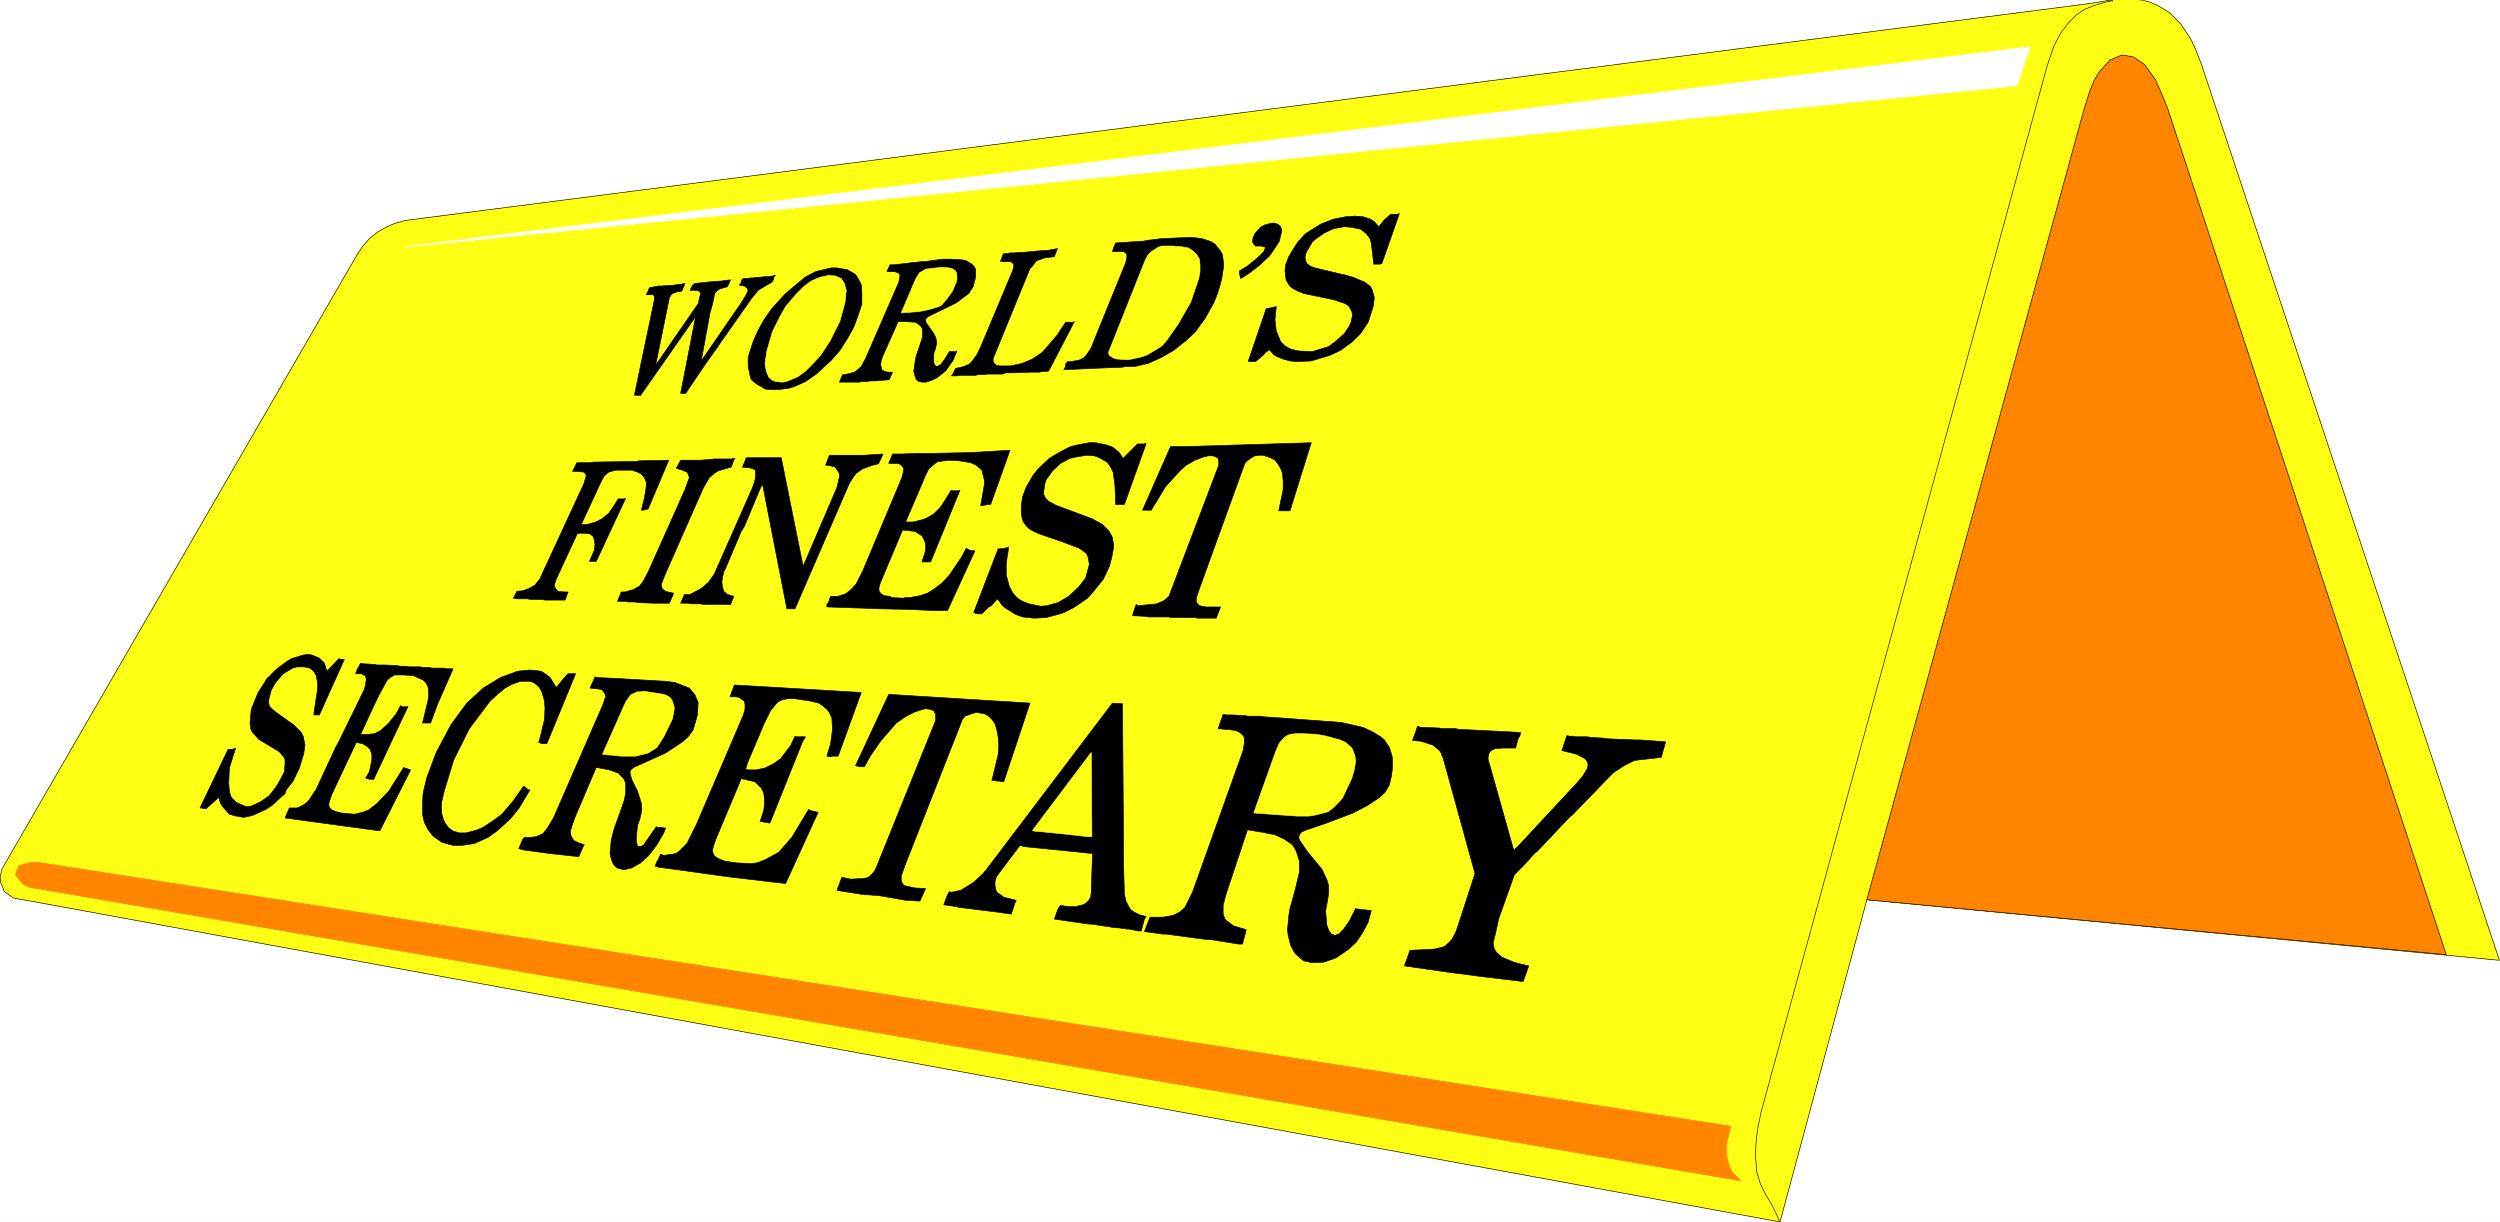 <svg xmlns="http://www.w3.org/2000/svg" width="2997.016" height="1464.84"><rect width="100%" height="100%" fill="#333333" stroke="none"/><defs><clipPath id="a"><path d="M0 0h2998v1464.84H0Zm0 0"/></clipPath><clipPath id="b"><path d="M0 0h2997v1464.84H0Zm0 0"/></clipPath><clipPath id="c"><path d="M2104 0h429v1464.84h-429zm0 0"/></clipPath></defs><g clip-path="url(#a)"><path fill="#fff" d="M0 1464.84h2997.016V-1.41H0Zm0 0"/></g><g stroke-linecap="square" stroke-linejoin="bevel" stroke-miterlimit="10" stroke-width=".743" clip-path="url(#b)"><path fill="#fff" fill-rule="evenodd" stroke="#fff" d="M.742 1464.84h2995.531V-1.41H.743Zm0 0"/><path fill="#ffff14" fill-rule="evenodd" stroke="#ffff14" d="m2.23 1041.934 424.08-733.477 7.507-11.965 8.993-10.476 10.476-8.25 10.52-5.985 8.992-3.754 12.707-3.714L2508.5 3.828 2525.742.82l11.223-1.488 11.262-.742 10.476.742 8.992.742 8.996 2.27 8.993 3.715 14.976 8.992 13.488 13.488 12.004 17.95 5.239 11.222 7.468 18.727 357.414 1074.78-758.27-72.609-104.12 386.23L15.719 1076.384l-10.48-7.469-4.497-11.262v-8.953zm0 0"/><path fill="none" stroke="#000" d="m2.23 1041.934 424.08-733.477 7.507-11.965 8.993-10.476 10.476-8.25 10.52-5.985 8.992-3.754 12.707-3.714L2508.5 3.828 2525.742.82l11.223-1.488 11.262-.742 10.476.742 8.992.742 8.996 2.27 8.993 3.715 14.976 8.992 13.488 13.488 12.004 17.95 5.239 11.222 7.468 18.727 357.414 1074.78-758.27-72.609-104.12 386.23L15.719 1076.384l-10.48-7.469-4.497-11.262v-8.953zm0 0"/></g><g clip-path="url(#c)"><path fill="none" stroke="#000" stroke-linecap="square" stroke-linejoin="bevel" stroke-miterlimit="10" stroke-width=".743" d="m2133.14 1464.098-3.753-8.993-5.985-11.964-6.761-11.223-5.985-12.004-4.496-14.191-1.523-17.989V1378l.781-11.223 1.484-12.707 4.496-21.699 342.399-1252.18 5.242-15.718 3.008-8.993 8.254-15.718 8.992-11.965 9.734-9.734 9.739-6.766 11.218-4.457 12.004-3.754 10.48-2.266v.782"/></g><path fill="#ff8500" fill-rule="evenodd" stroke="#ff8500" stroke-linecap="square" stroke-linejoin="bevel" stroke-miterlimit="10" stroke-width=".743" d="m2238.004 1078.61 260.762-949.036 6.722-20.957 5.278-12.707 5.984-9.734 12.746-14.235 14.234-5.98 13.489 2.226 13.488 8.993 13.45 18.73 5.28 11.965 8.993 21.7 334.148 1014.917zm0 0"/><path fill="none" stroke="#000" stroke-linecap="square" stroke-linejoin="bevel" stroke-miterlimit="10" stroke-width=".743" d="m2238.004 1078.61 260.762-949.036 6.722-20.957 5.278-12.707 5.984-9.734 12.746-14.235 14.234-5.98 13.489 2.226 13.488 8.993 13.45 18.73 5.28 11.965 8.993 21.7 334.148 1014.917zm0 0"/><path fill="#fff" fill-rule="evenodd" stroke="#fff" stroke-linecap="square" stroke-linejoin="bevel" stroke-miterlimit="10" stroke-width=".743" d="M2433.586 56.223 486.246 295.75l1931.582-193.113Zm0 0"/><path fill="none" stroke="#fff" stroke-linecap="square" stroke-linejoin="bevel" stroke-miterlimit="10" stroke-width=".743" d="M2433.586 56.223 486.246 295.75l1931.582-193.113Zm0 0"/><path fill="#ff8500" fill-rule="evenodd" stroke="#ff8500" stroke-linecap="square" stroke-linejoin="bevel" stroke-miterlimit="10" stroke-width=".743" d="m44.223 1033.723 2030.46 316.593-2.265 9.735-2.973 11.965v12.746l2.973 11.222 3.754 8.954 10.515 10.48L44.966 1065.16l-8.992-1.484-8.25-3.754-8.993-11.223 3.754-10.48 11.961-3.754zm0 0"/><path fill="none" stroke="#ff8500" stroke-linecap="square" stroke-linejoin="bevel" stroke-miterlimit="10" stroke-width=".743" d="m44.223 1033.723 2030.46 316.593-2.265 9.735-2.973 11.965v12.746l2.973 11.222 3.754 8.954 10.515 10.48L44.966 1065.16l-8.992-1.484-8.25-3.754-8.993-11.223 3.754-10.48 11.961-3.754zm0 0"/><path fill-rule="evenodd" stroke="#000" stroke-linecap="square" stroke-linejoin="bevel" stroke-miterlimit="10" stroke-width=".743" d="m1768.219 1047.172-38.2-138.453-1.488-2.969-.742-3.012-2.266-3.011-5.242-4.457-3.008-2.266-14.234-4.496-9.734-.746.742-2.227 1.523-3.754 3.754-11.222 3.715 1.484h7.508l14.976.746 3.754.742h15.715l3.754.782 15.016.742 59.16 2.972-.746 3.754-2.227 3.754-3.012 11.223h-14.976l-9.735.742-4.496 2.227-2.269 2.27-.742 2.226-.742 3.011v3.754l1.484 4.457 29.25 104.047 6.723-6.726 68.933-74.094 7.508-8.992 5.238-8.996.742-4.457-1.484-3.754-2.266-3.008-9.738-5.242-17.984-4.496 5.98-17.946 3.012.742h3.754l3.754.743h14.23l3.754.742 14.977.785 3.754.742 14.972.742h3.754l14.977.743h6.726l30.73 2.23-5.238 18.727-26.98 3.011-5.238.742-12.004 5.985-12.707 8.21-6.766 6.763-42.695 44.144-3.754 3.012-38.2 40.39-3.753 3.012-13.492 14.973-10.477 10.48-18.73 52.395-3.754 17.203-1.485 5.98-1.527 6.727 1.527 6.766 2.227 3.714 6.726 5.98 12.747 5.24 6.765 2.269 12.707 2.972-6.726 18.727-50.203-5.98-39.688-5.239-52.473-7.508 6.766-18.691 29.207-1.484 9.738-2.27 3.008-1.484 5.242-4.497 3.754-4.496 4.496-8.957 2.97-8.992zm-338.645 22.484 60.684-169.93 1.523-9.695v-3.754l-.781-3.754-2.973-2.972-3.007-2.266-3.754-1.488-4.496-.742-16.461-1.524 5.98-17.203 3.754.742h6.726l15.012.742 4.496.782h14.977l3.754.742 22.441 1.488 70.461 5.238 26.195 5.981 11.262 5.242 9.735 5.98 4.496 3.755 5.984 8.992 3.012 9.738.742 3.715v12.004l-1.488 9.695-2.266 9.734-5.238 8.997-7.508 6.722-13.45 8.992-17.245 8.996-31.473 11.965-26.238 8.992-4.496 2.227-2.23 3.012-.743 2.972.742 3.012 8.996 13.45 17.985 21.699 5.984 12.746 2.227 7.468v6.766l-.743 6.723-2.972 16.465 1.488 17.203 2.227 5.98 3.011 4.496 4.496 1.528 4.496-1.528 5.985-5.98 6.762-9.739 7.468-14.972 2.27.781h3.008l2.23.742h3.012l5.238.742h3.012l-3.754 14.235-6.766 12.707-7.468 11.222-8.993 8.25-15.015 10.477-14.973 5.242-14.976.742-4.497-1.527-4.496-.742-3.754-2.973-6.726-5.98-5.238-9.735-3.012-11.964-.742-6.766 1.484-16.461 1.488-8.992 6.02-21.703 5.238-21.7v-13.449l-3.75-12.004-4.5-7.468-9.734-6.727-11.262-5.238-14.973-3.012-17.988-3.008-25.453 76.36-3.754 14.234v10.477l2.23 5.984 2.266 2.227 8.25 5.984 14.977 4.496-4.496 17.242h-4.496l-32.961-5.238h-3.754l-50.95-6.766h-3.753l-21.7-2.968 5.239-13.493 1.484-3.754h15.719l12.004-2.226 7.508-3.754 3.714-2.973 3.012-3.011zm-83.91-226.035 1.488 201.324.742 25.453 1.524 8.993 2.973 5.984 3.011 5.238 4.496 2.973 5.98 3.012 8.25 2.226-2.226 3.012-3.754 14.23h-3.753l-10.48-2.265h-3.009l-9.738-1.488h-3.008l-29.953-4.497h-3.012l-41.21-5.98 4.496-12.746 3.011-3.715 8.992 1.484h8.997l8.992-2.226 3.715-2.27 3.007-2.972 2.27-3.754.742-5.98 1.488-46.41-21.742-2.27-22.48-2.227-21.703-2.23-15.754-1.524-5.243-1.488-25.453 33.664-3.011 4.5-1.485 5.238v4.496l.742 4.496 1.485 3.754 4.5 2.973 3.75 3.008 14.976 3.754-1.484 2.972-4.496 13.489-15.719-2.266-47.976-5.984-2.23-.743-15.013-2.226 4.497-12.004 2.265-3.715 2.23.742 11.262-2.27 15.719-9.734 11.258-10.48 3.715-4.457 151.355-199.84zm-294.461 194.598 70.418-174.387v-7.504l-1.484-2.973-.743-1.523-4.496-1.488-6.023-.742-11.965 3.753-10.476 5.239-12.004 8.21-18.73 21.704-12.005 17.242-7.468 13.45h-6.02l-1.484-.743h-1.489l-1.523-.742 39.727-85.317 169.34 10.477-31.477 94.27h-2.266l-2.973-.743h-3.011l-2.227-.742h-3.754l7.508-30.691.742-11.965-.742-9.738-1.527-8.211-2.227-7.508-3.754-5.238-3.754-3.715-5.238-3.012-9.738-1.484-5.238 1.484-8.25 3.012-3.012 3.715-1.484 3.753-67.45 171.415-4.496 12.707v4.496l.742 2.972 2.27 3.754 12.746 3.012 13.488.742-6.761 14.977h-2.973l-9.774-.746h-3.714l-34.489-6.02h-3.007l-8.957-.742h-3.754l-32.961-5.242 5.984-15.715 10.477 2.265 14.234-.742 5.238-.78 3.012-1.49 3.754-3.753 2.973-3.711zm-216.535-49.422 56.187-130.985 2.266-7.468v-5.98l-.742-3.755-3.012-2.23-3.008-2.266-3.754-.746h-7.468l5.238-14.23 152.098 8.992-27.72 76.363h-6.765l-2.23.742h-2.266l-2.23-.742 4.496-14.976 2.23-17.204-.742-13.488-2.973-6.726-3.011-3.754-5.239-4.496-4.496-2.973-8.992-2.266-19.472-2.972h-8.993l-3.754.742-3.011.742-4.496 2.23-2.973 3.012-6.02 7.469-7.468 14.973-20.254 47.898-2.23 7.508 3.011.742h9.738l10.477-2.27 10.48-5.238 8.25-5.98 12.004-15.719 5.239-11.223 1.484.743h11.223l-3.715 5.984-38.98 97.32h-2.231l-1.524-.746h-2.972l-2.27-.742h-2.969l4.496-13.488.743-7.469v-6.02l-.743-7.468-3.011-5.985-7.508-7.507-6.723-1.485-9.738-2.226-30.73 73.351-3.012 8.953-.742 3.754.742 3.754 1.523 2.969 4.496 3.012 7.47 3.011 14.233 2.227 17.985.746 6.765-.746 9.735-3.754 16.46-8.953 15.759-17.985 20.214-33.664 1.524 1.485 9.738 2.226-38.984 85.356-20.215-2.266-24.711-2.972-25.492-3.012-53.215-7.465-28.465-3.754-4.496-1.488 2.266-5.238 1.488-2.27 3.008-6.723 3.754 1.485 10.48-1.485 3.754-.742 3.715-2.27 9.773-9.695zm-170.828-8.953 58.453-133.996 3.715-10.48-.742-3.75-2.227-2.973-2.27-2.27-13.488-1.484 6.02-13.45 2.23.743 14.23.742h2.27l65.18 3.754 11.965 1.484 7.508 2.973 9.734 3.754 6.766 8.25 3.75 8.953-.782 14.976-5.238 17.985-3.754 5.242-2.226 2.969-6.766 5.984-20.215 13.488-38.2 17.203-3.753 3.012-.746 2.973.746 3.754 1.484 5.238 6.766 13.488 4.496 14.196.742 8.25-2.27 10.476-2.968 8.211-1.527 15.719.78 6.023.747 2.969 3.754.746 3.71-2.23 15.016-21.7 1.489.743h5.238l2.266.742h2.23l-2.23 5.984-8.25 14.23-9.735 12.708-9.734 8.992-6.766 3.754-3.754 2.23-9.734 2.266-5.242-1.524-3.008-.742-3.715-3.754-1.527-2.972-2.227-6.723-.742-3.754 1.484-16.46 3.754-14.235 5.98-16.461 5.985-17.203 1.524-8.25v-11.965l-2.266-5.238-2.23-2.27-4.497-4.457-10.52-3.754-15.718-3.012-25.492 59.903-2.969 8.21-2.27 7.508v5.239l2.27 4.457 1.485 2.27 5.98 2.968 6.766 2.27-1.485 2.23-5.28 12.004-34.446-3.754-32.961-4.496-4.496-1.488 4.496-10.477 2.226-3.012h7.508l6.727-.742 8.25-3.754 5.238-6.726zm-157.34-16.5.746-12.707 4.496-18.692 11.219-29.949 17.988-33.703 18.727-25.418 19.511-17.984 20.958-12.707 20.253-7.508 14.977-1.485 13.488 1.485 6.727 4.496 3.754 3.012 7.508 11.964 11.218-13.492 3.012-2.968h8.992l-34.484 83.828h-5.985l-3.75-1.485 1.485-5.238 5.277-21.742.742-14.192-.742-8.992-3.012-10.48-3.007-5.239-2.23-2.23-4.497-3.754-5.238-1.484h-10.52l-10.476 3.715-8.25 4.496-8.996 7.507-8.993 8.211-24.71 32.922-18.727 37.457-11.223 36.637-3.011 12.746-.743 5.984.743 9.735 2.23 7.469 1.523 3.011 4.497 5.98 5.238 3.755 7.469 2.23h7.507l12.004-2.973 8.992-3.753 13.493-8.993 8.953-6.726 13.488-15.719 12.746-17.984.742.781 3.012 2.23 1.484 1.485h2.27l-13.488 22.48-10.48 12.711-15.759 14.23-10.476 7.47-16.5 7.507-15.719 2.227h-9.738l-13.488-3.754-10.48-7.469-6.02-7.504-4.497-8.957-2.23-9.734zM382.867 937.93l19.473-41.918 3.754-6.762 30.73-62.875 1.488-5.98.743-5.985-.743-3.754-2.23-1.484-3.012-1.484h-6.761l1.523-4.497 4.496-8.25 2.973.782 13.488.742 3.012.742h10.48l14.23.742 3.012.742h7.508l2.969.746h14.234l3.012.743h6.723l4.496.78h13.492l3.754.743h7.504l-18.727 42.66-8.25 22.442H506.5l6.727-27.684.742-6.723-.742-8.25-2.23-5.242-3.75-3.75-5.243-2.23-6.762-3.012-11.222-.742h-11.223l-6.02 3.754-2.972 2.972-9.778 17.985-8.21 17.203-13.489 29.21h9.738l6.723-.745 7.508-3.754 9.734-8.992 8.996-11.223 5.239-9.734 2.265 1.484h4.5l2.227-.742-41.211 87.586h-5.238l-4.497-1.488 4.497-7.504 3.007-14.196v-6.765l-2.265-5.98-3.754-3.755-5.238-2.972-7.47-1.485-29.245 62.09-1.489 4.496-1.484 3.754-.781 4.496.781 2.973 2.973 3.012 5.238 2.226 6.02 1.527 15.718 1.485 9.739-2.27 7.507-2.968 9.735-7.508 14.23-14.938 17.989-28.465 1.484.743 6.766 2.27-36.715 72.609H451.8l-110.145-14.977 5.239-12.004h8.992l3.754-1.484 3.011-1.489 4.496-3.007 2.973-2.973 8.992-13.488zm-65.179-120.508 1.484-3.012 12.004-11.965 11.965-8.992 6.023-3.754 14.23-4.457 5.985-.781 4.496.781 8.992 3.715 3.012 3.012 2.969 2.972 3.011 9.735 14.235-14.977 3.754.781h3.007l-29.988 66.59h-5.98l-.746-.742 4.496-29.953v-8.21l-1.524-8.25-2.972-5.24-4.496-3.714-6.762-1.524h-8.996l-5.239 1.524-11.222 6.727-8.992 10.476-5.239 8.992-3.011 11.965v3.754l.742 3.715 3.754 3.754 4.496 3.754 20.957 14.976 8.996 8.953 2.266 4.496 2.23 10.48-1.488 10.477-5.239 17.204-7.507 15.718-8.25 10.48-1.485 4.497-15.719 14.23-6.765 4.5-16.461 7.465-10.516 2.27-8.992-1.524-8.21-2.23-6.766-7.508-3.754-5.238-2.23-7.469-14.973 13.488h-3.754l-1.528-.781h-2.226l33.703-70.34h5.238l3.754-1.484-7.465 23.926-.785 17.988.785 10.476 2.227 6.727 5.984 5.984 8.25 3.75 4.496 1.489 5.238-.743 11.262-5.242 9.735-6.722 8.992-11.223 5.984-10.48 3.754-7.504.742-8.957v-6.02l-2.23-3.715-4.496-5.238-24.75-14.977-5.239-5.98-2.23-2.27-2.266-4.496-.742-6.726 1.484-16.461 8.25-20.215zM1403.34 709.625l57.71-151.945v-5.98l-1.487-2.973-5.278-2.266h-5.98l-5.985 1.484-9.734 3.754-10.52 5.98-6.722 5.985-17.989 19.473-17.242 28.465h-10.48l33.707-76.364h20.996l147.602-4.496-25.493 81.602h-13.492l5.281-25.457V576.41l-.785-8.992-2.226-5.984-3.754-5.98-3.012-3.755-5.238-2.972-8.992-3.012h-4.496l-5.243.746-4.496 2.266-3.715 2.972-2.265 1.485-2.23 3.753-53.958 148.973-3.754 11.219v3.715l1.485 3.011 2.27 2.23 3.753.743 3.715.781h17.984l-1.484 3.715-1.484 3.754-2.27 5.98h-22.484l-2.97-.742h-28.464l-3.012-.742h-24.71l-3.754-.742-15.016-.742 3.012-9.738 1.484-3.754 2.27 1.488 22.484-2.23 8.25-3.754 3.71-2.973 3.013-3.008zm-164.809-139.941 5.985-7.508 13.488-12.707 11.223-6.762 12.746-6.727 7.508-2.23 16.46-3.008h7.504l14.235 3.008 5.98 2.23 7.508 5.98 5.242 7.509 17.242-17.242h7.47l3.007-.743-26.234 73.352h-10.48l-.743-22.445-2.266-16.461-3.715-7.508-3.753-4.457-3.754-2.266-5.239-2.972-5.984-2.266-8.992-.746-13.488 2.23-6.766 1.524-11.223 5.984-9.734 8.992-7.508 10.48-1.484 4.458-1.528 9.734v3.754l2.27 4.496 3.754 3.754 4.496 2.23 3.715 2.227 44.222 16.5 12.004 6.727 7.465 7.468 3.012 5.239 1.484 3.011 1.528 10.477-2.27 12.707-3.008 11.223-5.242 11.261-2.227 4.457-12.003 14.977-6.727 7.504-16.5 11.223-13.488 6.726-19.473 5.238-14.234.743-14.23-1.485-8.25-3.012-12.005-7.468-3.715-3.008-6.02-8.211-7.468 8.21-3.012 1.524-8.25 8.211h-5.98l-3.754-1.484 29.246-76.363h2.227l3.754-.743h2.23l4.496-1.488-2.972 19.473v14.195l3.714 13.488 3.754 7.47 5.239 6.019 5.28 3.715 8.954 3.753 11.262 2.23 3.007.743 7.47-.742 13.488-3.715 12.75-7.508 11.964-11.222 8.25-10.477 3.008-11.223 1.488-5.238-1.488-8.996-2.265-4.496-8.211-5.98-21.743-8.211-26.234-8.993-6.727-3.011-5.238-2.973-4.496-4.496-3.754-5.985-1.484-8.25v-8.953l1.484-10.476 4.496-12.004zm-203.828 113.742 46.45-110.77 1.527-5.98.742-5.242-1.485-2.227-2.27-2.27-3.753-1.484h-10.477l.743-2.27 1.523-2.972 2.23-5.98h12.004l17.985-.743h17.203l38.984-.78 17.985-.747 36.715-2.227-23.223 65.102h-3.754l-2.27.742h-2.226l-1.527.781h-2.227l4.496-25.453v-5.238l-3.012-12.004-6.726-5.984-6.762-2.97-13.492-2.269-11.219-.742-12.75 1.485-2.969.78-3.754 2.973-6.023 5.239-4.496 8.996-2.969 7.465-20.254 47.156h8.992l12.004-2.973 5.239-2.265 7.507-4.496 8.25-8.211 6.727-10.48 5.98-9.735 1.524.742h6.727l2.27-.742-35.231 86.058h-10.48l3.714-11.222.781-5.239v-5.242l-2.265-5.98-2.23-3.754-3.755-2.227-4.496-3.011-14.973-1.489-25.496 60.645-1.484 3.715-1.523 6.023.78 3.715 2.227 2.266 3.012 2.23 7.469.742 1.523 1.524 14.235.742 2.972-.742h5.278l11.964-2.266 8.993-2.973 8.25-5.238 8.992-6.765 8.992-9.735 14.234-20.957 5.98-11.223 2.27 1.524 3.754 1.484h4.457l-32.96 71.828h-14.235l-32.96-1.484-35.974-.742-17.984-.746-21.7-.742-21.741-.743v-3.011l2.23-2.97.781-3.01 1.485-3.755h8.996l4.496-1.484 4.496-1.488 6.727-5.239 6.02-6.765zm-132.59-98.805 2.973-8.953.742-5.984v-3.754l-.742-3.008-6.723-2.23h-3.754l-4.496-.743.742-2.27 1.524-2.968 2.23-5.984h41.953l26.235 130.203 40.469-94.309 2.972-12.707v-4.496l-2.972-4.496-2.266-2.973-5.242-1.527-5.98-.742 4.495-11.965h41.954l22.484-1.485-5.277 11.223-2.973 1.484-4.496.743-12.004 4.496-7.469 5.242-3.011 3.754-5.239 8.21-2.27 5.24-62.91 145.218h-9.734l-29.25-149.676-2.969 5.98-18.73 44.887-3.754 5.985-18.727 44.183-2.27 4.496-1.483 6.723-.747 5.242.747 5.98 1.484 5.239 4.496 3.754 7.508 2.23-3.754 9.735H843.66l-3.754-.743h-11.222l-3.75-.742h-8.996l4.496-10.48h6.726l11.262-5.98 3.754-2.27 7.469-6.723 6.761-9.738 2.973-6.723zM776.996 685.695l44.184-98.808 3.754-10.477 1.484-3.754-1.484-4.496-1.489-2.23-5.277-2.266-7.469-2.23 5.239-9.735h23.968l16.5-1.488h20.215l4.496-.742-1.484 2.23-3.012 8.25-15.719 4.496-4.496 2.973-6.02 5.238-4.495 7.508-2.973 5.238-44.223 100.293-3.754 8.953-2.226 6.02.742 3.715 1.484 2.27 3.012 2.226 3.012.746 2.969.742 3.753.781-5.238 11.965h-19.472l-18.727-.742-3.012-.742h-8.25l-3.754-.785h-8.953l4.496-11.219h4.457l10.52-2.973 3.75-2.27 2.973-1.484 4.496-5.984zm-77.183-105.531 2.972-9.738-.746-2.266-2.227-2.23-8.25-.742h-5.238l5.238-10.477h15.72l3.753-.746 51.688-.781 3.754-.743 35.23-.742-24.71 58.375-5.282 1.528h-2.969l3.754-14.235 2.227-14.23v-5.242l-2.227-5.239-3.754-4.496-4.496-2.23-6.766-2.266h-19.472l-8.25 2.266-5.239 4.496-2.23 3.715-2.266 4.496-23.226 50.168h6.765l10.477-3.012 7.469-3.715 8.25-6.766 6.765-9.734 4.496-7.469h6.727l2.266-.742-35.23 75.582h-8.25l6.023-13.453.742-6.762-.742-5.242-1.524-4.457-3.754-3.008-6.726-.746h-8.25l-23.227 50.13-3.008 6.76-1.488 5.243.742 2.969 1.528 2.27 2.226 2.226 7.508.746h4.496l-3.754 9.734H653.36l-3.754-.742h-13.488l-3.754-.742h-11.965l-5.277-.746.781-.742 3.715-7.508 7.508-.742 7.508-3.008 6.722-3.715 2.27-3.012 3.715-4.496 2.265-5.242zm851.91-283.672 4.496-6.762 8.953-9.699 17.988-11.261 15.012-5.98 14.976-2.974 11.223-.742 9.734.742 8.993 2.973 4.5 3.012 5.238 5.98 6.02-7.468 8.25-7.508h8.21l2.27-.743-20.996 59.864-2.23.742h-7.508l-2.97-25.414-1.526-5.238-4.497-5.985-6.726-5.238-10.516-2.27-8.953-.742-12.746 2.23-11.262 5.239-9.738 6.766-4.496 3.714-6.723 11.258-1.527 3.715-.742 3.754.742 3.754 1.527 3.715 3.754 3.012 5.98 2.226 31.477 7.508 3.754.742 7.469 2.23 3.008.743 14.234 6.02 6.723 5.241 2.27 5.239 2.23 8.21-1.489 10.481-5.98 18.727-8.996 13.453-9.735 9.734-14.23 10.477-12.75 5.984-22.48 6.766-17.243.742-8.25-.742-8.21-2.27-7.508-2.972-3.754-2.266-5.239-5.984-3.011 2.23-2.23 1.523-1.485 2.23-9.774 8.25h-8.957l21.703-63.616h1.524l10.48-2.266-1.527 15.715 1.527 13.492 5.239 12.707 5.238 5.238 6.766 3.754 8.992 2.23 17.203.743 19.472-5.984 9.774-7.465 8.996-8.25 5.98-8.957 2.231-5.238 1.523-8.25-.78-3.754-3.716-6.727-4.496-3.008-13.488-4.457-35.973-7.508-5.242-2.23-3.75-1.524-5.242-2.972-3.008-3.012-3.754-5.98-.746-4.496-.742-7.47.742-6.726 3.754-9.734zm-15.016-20.215-2.969 12.707-5.281 8.25-6.723 9.739-11.222 10.476-13.489 10.48-9.738 5.981-1.523-6.762v-2.23l9.734-5.98 12.746-10.481 6.766-6.727 1.484-3.75.746-1.488-5.242-1.523h-6.762l-2.23-2.23-1.484-3.009.742-5.242 2.226-4.457 3.754-4.496 3.754-3.754 4.496-2.226 5.985-1.528 3.754-.742 3.753.742 2.97 1.528 2.269 2.226zm-187.289 38.907 1.488-5.985v-3.754l-1.488-2.226-2.266-1.489h-13.492l.746-3.007.782-2.23 2.226-5.24 34.488-2.269 2.227-.742 18.73-2.226 35.23-1.528 12.708 1.528 11.262 3.714 4.496 3.008 3.008 3.754 3.714 4.496 2.27 4.457 1.484 12.75-2.226 14.973-2.27 8.953-2.972 9.738-4.497 11.223-10.515 18.727-11.965 16.46-10.52 9.739-14.976 11.96-15.715 8.997-14.977 6.722-16.5 3.754h-11.261l-2.973.743-18.726.746-51.692 2.265 2.23-3.754v-3.007l2.266-2.973h3.715l9.738-1.527 6.02-2.97 2.973-3.01 6.019-8.954 3.754-9.738zm-174.582 102.558 38.945-92.824 1.524-5.238v-3.012l-1.524-1.484-2.23-1.489h-8.992l-3.754-.742 1.488-1.523 1.523-5.2 1.485-2.27h3.754l3.754-.741h4.496l7.468-.742h4.497l23.968-2.27h4.496l12.004-2.227-1.484 3.75-1.523 3.715-.747 2.27-11.964 1.484-6.02 2.23-3.754 1.524-4.496 5.985-2.973 2.968-40.468 98.809-3.754 8.992v3.754l1.527 2.226 2.227 2.27 4.496.742h12.746l13.492-3.012 12.707-5.238 12.004-8.21 17.984-20.958 9.739-14.976h8.25l2.226-.742-30.691 59.12-3.754.743h-3.754l-3.754.742h-11.223l-18.726.742h-10.52l-3.715 1.524h-17.984l-3.754.746h-7.508l-2.972.742h-18.727l-3.754.742h-6.765l1.523-1.484 3.715-7.508 9.777-2.23 6.723-3.008 3.012-2.973 5.984-8.25zm-137.121 11.965 39.726-91.3 1.485-8.25-.742-2.227-5.243-2.27h-9.734l3.715-8.21h4.496l33-3.755h3.715l21.738-3.008h10.48l12.004.743 5.239.78 3.754 2.231 3.754 2.227 2.23 2.27 2.266 3.753v9.696l-3.012 11.261-5.238 8.211-14.977 11.223-33.742 16.461-2.973 3.008v2.23l.746 2.266 8.992 12.71 2.227 4.497 1.527 5.98-1.527 7.508-2.227 5.98v11.223l1.485 3.012 2.27 1.484 4.495-2.265 4.497-5.985 5.98-9.734h7.469l1.527-.742-4.496 11.219-8.996 12.75-10.477 8.21-6.023 3.008-7.469 2.23h-3.75l-4.5-.741-3.008-2.23-1.488-4.497-1.484-5.238 2.23-16.461 3.75-11.223 4.5-13.488v-9.738l-2.27-3.715-3.714-3.008-3.012-1.488-12.004-.743h-8.21l-17.985 40.391-2.27 5.98-.742 5.243.742 3.008.746 3.011 2.266 1.489 4.496 1.484h5.985l-3.754 8.992-15.719 1.488h-7.508l-3.754.743h-5.98l-3.012.742h-23.969l.742-1.485 3.012-7.468h3.012l11.219-3.012 2.27-1.484 5.98-5.243zm-106.391 37.418h-7.508l-6.726-.742-4.496-3.012-4.496-2.226-7.508-5.985-1.485-5.238-2.23-10.48v-11.22l5.984-18.73 5.98-13.449 7.509-13.492 8.992-12.707 16.46-17.985 23.227-19.472 12.746-6.727 5.985-1.484 12.746-3.012h6.762l12.707 2.27 8.996 5.238 3.008 3.715 2.23 4.496 2.266 4.496.746 10.48v12.746l-4.496 13.45-5.243 14.234-7.507 13.45-8.993 14.23-10.476 11.965-17.988 16.5-12.746 8.957-13.45 5.98-7.507 2.27zM784.465 359.367v-4.496l-1.488-1.527h-8.25l2.27-4.457.741-2.27 1.485-2.226h2.23l7.508-1.524h4.496l7.508-.746h4.496l15.719-2.226-3.754 8.992-2.973.742h-2.27l-5.98 2.23-2.27 2.266-1.484 2.973-16.5 80.86 51.73-74.876v-2.23l2.227-8.993-.742-1.488-1.484-1.484-2.27-.782h-8.25l2.27-4.457.742-1.527 2.266-2.226 20.96-2.27 11.258-.742 11.223-1.485-3.012 6.723-.742 1.527-5.238 1.485-4.496 1.484-2.23 1.488-3.013 3.012-.742 3.008-2.265 10.48-2.973 10.477-10.52 57.637 47.977-69.637 6.727-11.223 1.523-3.754-1.523-2.972-2.973-2.266-6.02-.746 2.266-3.715v-2.265l2.23-2.23h5.239l3.754-.743h3.011l3.754-.781h4.496l5.98-.742h4.497l8.25-1.489-2.266 2.23v2.27l-2.23 3.75-6.762 3.715-9.738 5.984-8.992 11.262-56.188 80.074-21.738 32.18h-5.984l17.988-92.078-65.922 94.309h-7.508zm0 0"/><path fill="#ffff14" fill-rule="evenodd" stroke="#ffff14" stroke-linecap="square" stroke-linejoin="bevel" stroke-miterlimit="10" stroke-width=".743" d="m993.492 330.156-10.48 2.23-10.477 4.497-8.992 6.765-8.996 8.954-12.746 14.976-6.723 11.965-8.996 17.984-6.762 23.188-2.23 14.972 1.488 8.997 3.008 7.464 4.496 3.754 3.754 1.489 8.21.742 4.497-.742 14.273-5.985 8.954-6.722 8.992-8.997 8.996-9.734 11.258-17.203 11.965-23.969 6.023-22.445 1.484-14.23-2.226-8.211-3.754-5.985-3.754-1.523-3.012-1.485zm104.164 4.5-2.23 5.239-15.016 35.187 20.996-1.523 11.223-2.227 12.746-3.754 3.754-2.23 7.508-8.993 5.238-7.468 4.496-10.48.746-3.75v-4.5l-.746-3.75-1.523-2.231-3.754-2.27-3.715-.742-8.25-.742-12.746 1.484-6.727.785-2.265 1.485-5.239 2.972zm300.442 74.094 14.234-20.215 15.012-26.2 9.738-28.425 1.484-8.25v-7.465l-.742-7.508-3.011-5.242-4.497-4.457-5.98-3.754-8.25-1.484h-2.23l-7.508-.781h-13.489l-4.496 1.523-8.25 5.238-3.715 3.715-3.011 5.242-43.477 109.282-.746 1.488v2.266l.746 2.23 2.266 1.524 3.754 2.23 3.754.742 11.964.742 5.239-.742 12.746-2.972 5.984-2.266 17.242-10.48zM748.492 845.105l-26.199 59.118 22.484 2.27h17.203l15.016-3.755 10.477-6.726 8.25-12.746 10.48-21.7 2.227-12.707-2.227-8.25-3.012-4.496-3.753-2.23-3.715-1.485-24.008-3.753-3.711.742h-3.754l-5.242 2.23-3.008 1.524-5.242 7.468zm559.715 56.891-70.457 93.567 2.266.742 30.734 2.972 33.703 3.754h4.496zm221.031-.742-26.234 73.351 51.691 3.715h14.23l8.993-1.488 14.234-3.754 7.508-5.98 9.734-10.48 11.223-23.93 3.012-10.477 1.484-9.738-.742-5.98-1.488-4.497-2.266-5.238-7.469-6.727-6.765-3.011-16.461-4.497-12.004-2.226-15.715-.746h-8.25l-7.508.746-4.496 2.226-2.973 2.27-5.238 5.98zm0 0"/></svg>
